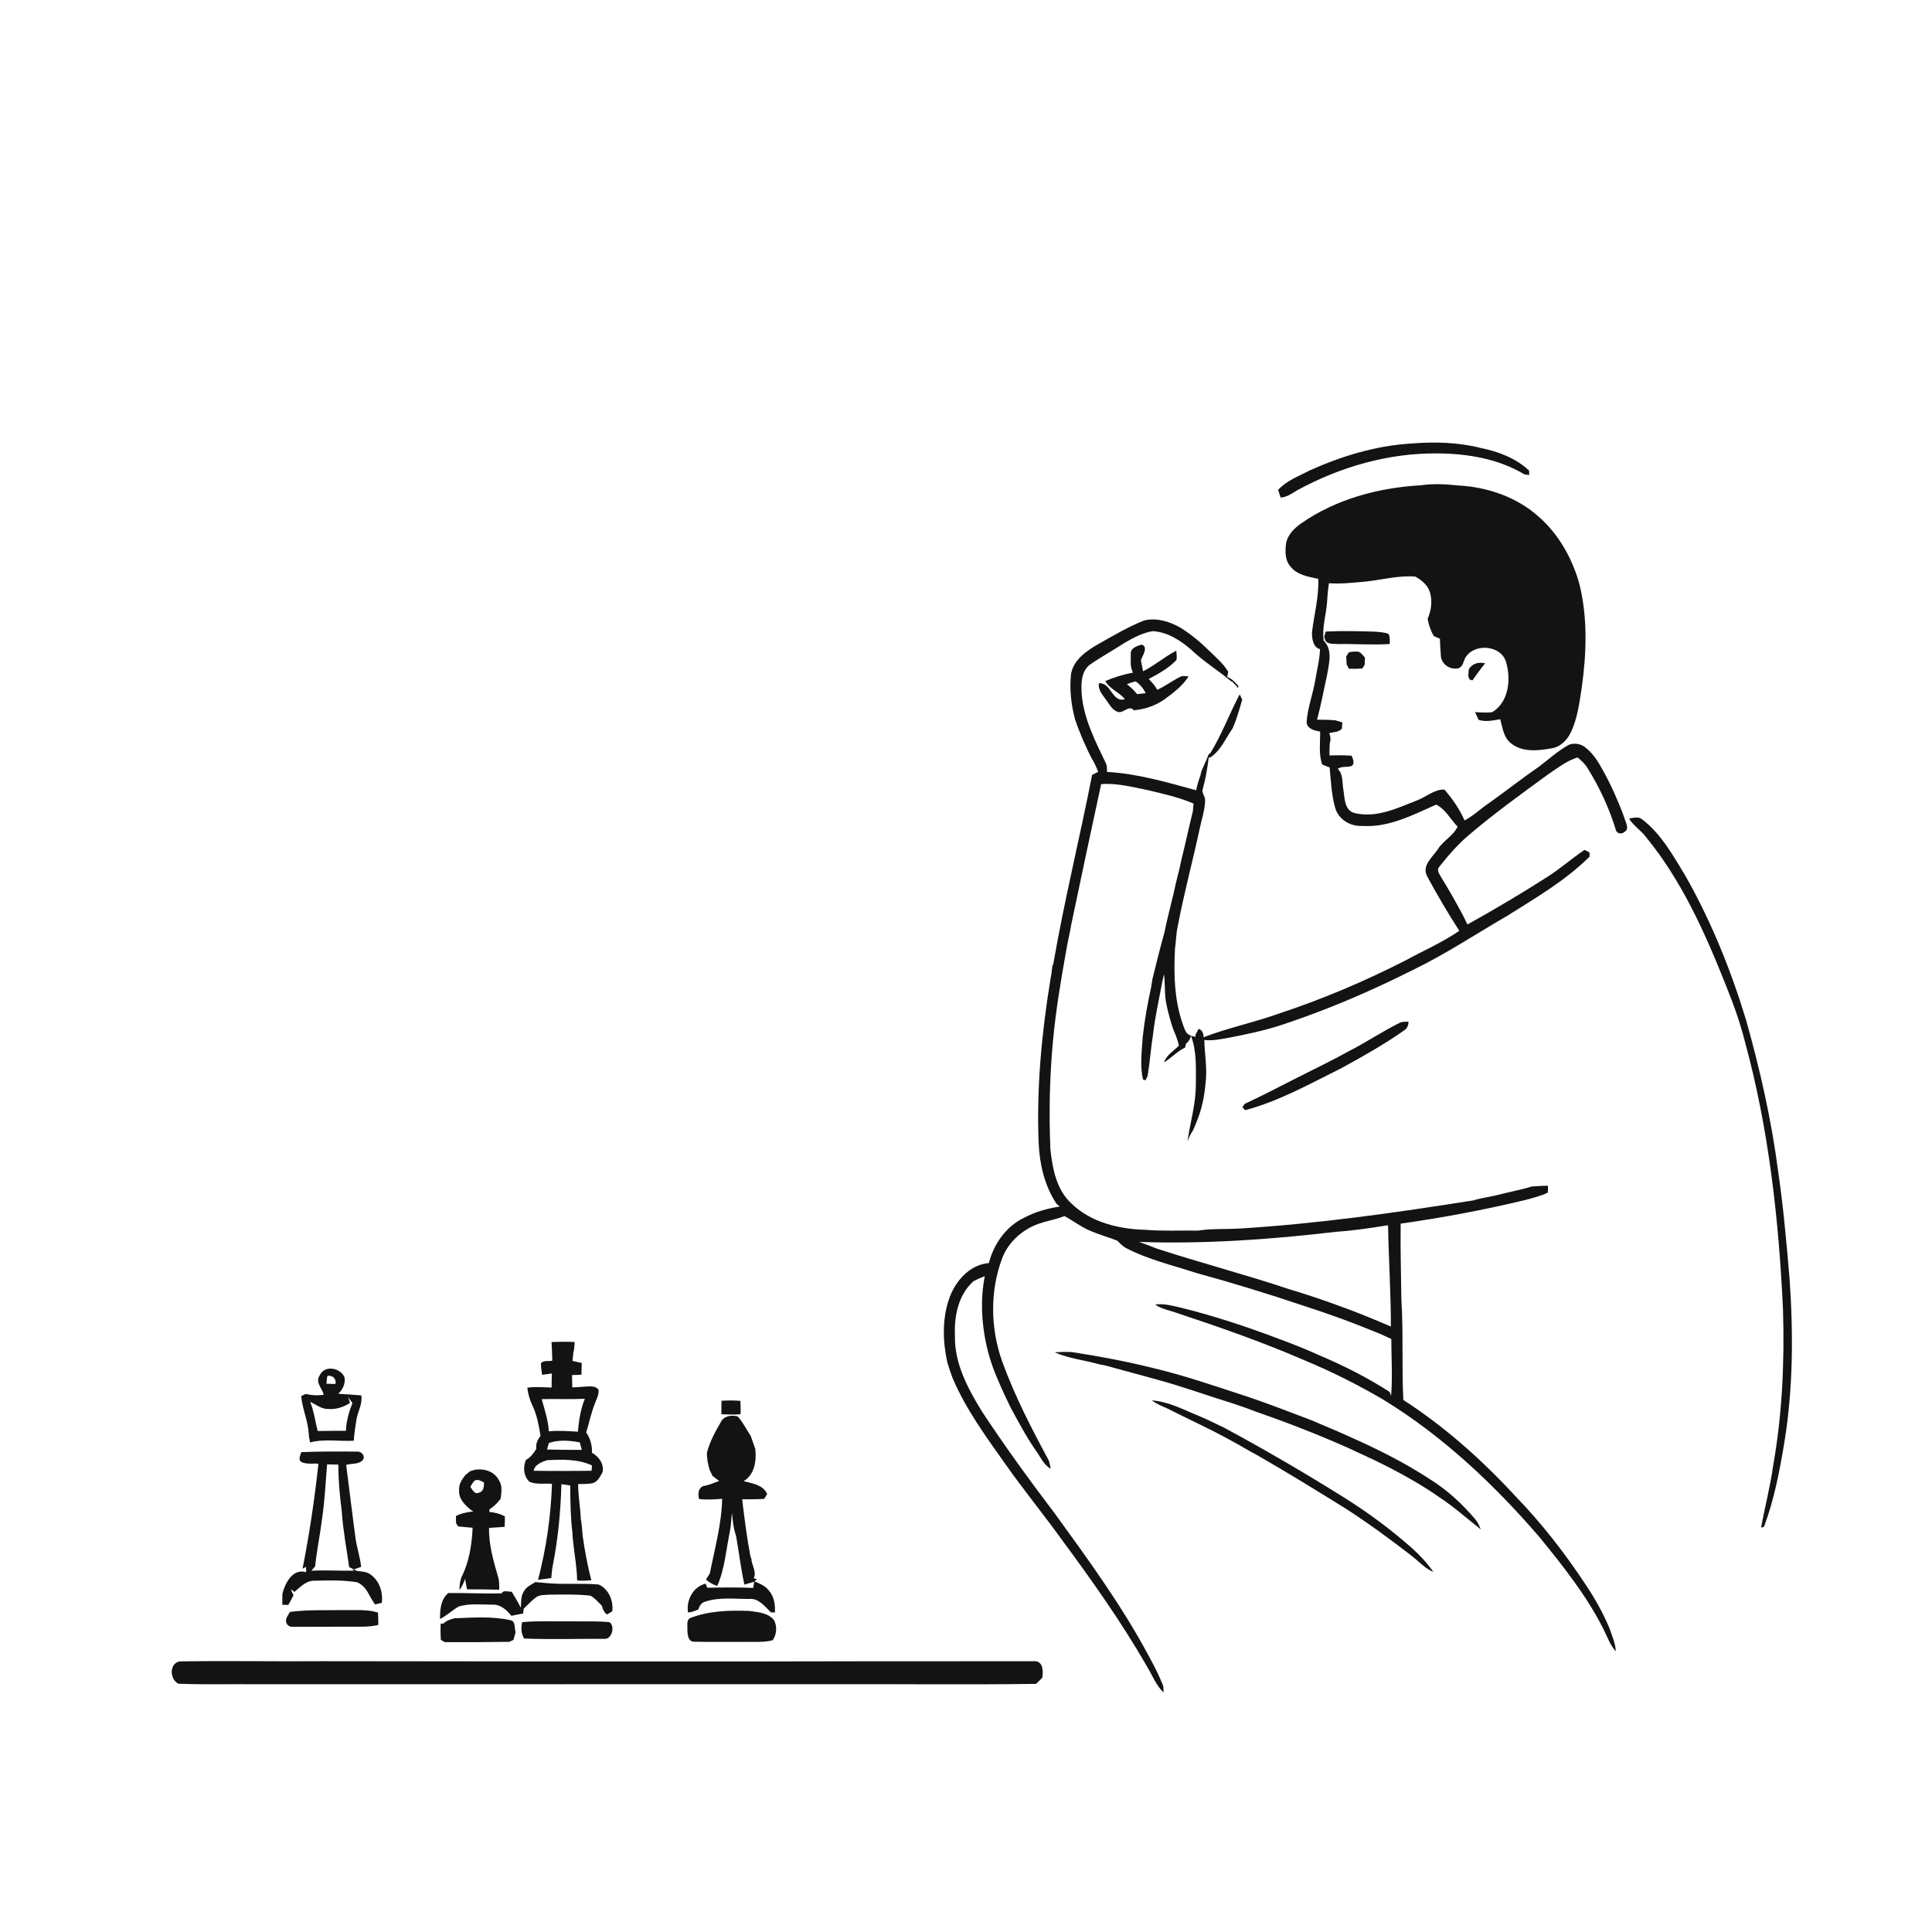 <svg xmlns="http://www.w3.org/2000/svg" width="1024pt" height="1024pt" viewBox="0 0 1024 1024" version="1.1">
<g id="#ffffffff">
<path fill="#ffffff" opacity="0" d=" M 0.00 0.00 L 1024.00 0.00 L 1024.00 1024.00 L 0.00 1024.00 L 0.00 0.00 M 747.99 235.08 C 729.37 236.18 711.25 241.68 694.30 249.28 C 688.48 252.37 681.96 254.64 677.44 259.65 C 677.87 261.02 678.32 262.37 678.77 263.74 C 682.14 263.49 684.88 261.45 687.68 259.78 C 710.37 247.44 736.00 240.05 761.95 240.32 C 777.78 240.41 794.17 243.15 807.92 251.40 C 808.77 251.52 809.63 251.65 810.51 251.78 C 810.50 251.18 810.48 250.00 810.46 249.41 C 803.47 242.90 794.28 239.35 785.04 237.49 C 772.96 234.38 760.36 234.09 747.99 235.08 M 689.50 277.51 C 685.91 280.09 682.47 283.47 681.64 288.00 C 681.14 292.11 681.00 296.82 683.88 300.15 C 687.33 304.76 693.47 305.66 698.72 306.81 C 699.10 316.34 696.52 325.60 695.40 334.98 C 695.24 338.22 695.93 343.17 699.63 344.06 C 699.45 349.78 697.95 355.33 697.03 360.96 C 695.77 368.36 692.93 375.49 692.52 383.02 C 693.08 386.50 696.84 387.20 699.71 387.75 C 699.78 393.56 698.85 399.58 700.77 405.21 C 702.09 405.72 703.40 406.25 704.74 406.76 C 705.40 413.98 705.72 421.25 707.70 428.27 C 709.51 434.40 715.73 438.08 721.97 437.76 C 736.03 438.71 748.75 431.97 761.20 426.47 C 766.22 428.94 768.76 434.24 772.54 438.12 C 770.39 442.96 764.88 445.54 762.08 450.11 C 759.25 454.31 753.42 458.85 756.41 464.45 C 761.71 474.29 767.40 483.96 773.47 493.35 C 764.48 499.51 754.42 503.88 744.87 509.09 C 723.30 520.10 700.94 529.59 677.94 537.19 C 664.76 541.90 650.99 544.75 637.91 549.76 C 637.84 547.68 637.36 546.02 635.31 545.29 C 634.89 546.08 634.05 547.67 633.63 548.46 L 633.67 549.50 C 631.22 549.24 629.05 548.37 628.10 545.96 C 622.48 532.34 622.00 517.40 622.76 502.88 C 623.36 498.95 623.32 494.94 624.20 491.06 C 627.50 473.55 632.20 456.36 635.92 438.94 C 636.95 433.98 638.69 429.10 638.74 423.99 C 638.71 421.86 636.63 420.08 637.56 417.90 C 639.08 412.51 639.95 406.98 640.66 401.43 L 641.22 401.60 C 646.98 398.03 649.49 391.47 653.25 386.16 C 655.48 381.24 656.88 376.00 658.40 370.83 C 658.06 370.13 657.38 368.72 657.05 368.02 C 651.56 378.40 647.50 389.52 641.30 399.53 L 640.77 399.50 C 640.28 400.69 639.77 401.88 639.28 403.07 C 638.40 404.97 637.60 406.91 636.75 408.83 C 636.62 409.39 636.36 410.50 636.23 411.06 C 635.30 413.60 634.48 416.18 634.03 418.86 C 618.51 414.63 602.91 410.03 586.74 409.14 C 586.68 407.39 586.81 405.55 585.88 404.00 C 580.37 392.55 574.42 380.84 573.32 367.98 C 572.98 362.64 572.93 356.14 577.46 352.43 C 583.61 348.16 590.19 344.54 596.48 340.47 C 600.99 337.87 605.78 335.34 610.97 334.53 C 618.78 334.95 625.74 339.43 631.47 344.47 C 637.84 350.54 645.39 355.15 652.12 360.77 C 652.51 361.01 653.28 361.49 653.66 361.73 L 653.71 362.00 C 654.65 362.76 655.46 363.66 656.13 364.69 C 656.21 364.35 656.31 364.01 656.43 363.68 C 654.73 361.72 652.97 359.71 650.45 358.82 C 650.58 358.12 650.85 356.72 650.98 356.01 C 648.39 351.73 644.54 348.49 641.01 345.03 C 636.29 340.38 631.19 336.08 625.53 332.62 C 619.89 329.41 613.12 327.34 606.64 328.79 C 598.08 332.09 590.19 336.88 582.20 341.33 C 576.04 344.86 569.27 349.46 567.72 356.88 C 566.76 365.06 567.67 373.32 569.80 381.25 C 571.00 384.90 572.43 388.48 573.92 392.02 C 575.83 396.08 577.48 400.29 579.88 404.10 C 580.71 405.72 581.43 407.40 582.08 409.11 C 580.99 409.63 579.92 410.15 578.85 410.68 C 572.27 444.24 564.06 477.48 558.22 511.17 L 557.79 511.87 C 557.56 514.21 557.27 516.57 556.79 518.88 C 552.07 547.65 549.33 576.84 550.51 606.03 C 551.05 617.23 553.68 628.54 559.94 637.99 C 560.37 638.36 561.25 639.11 561.69 639.49 C 555.07 640.53 548.54 642.30 542.63 645.52 C 533.15 650.08 526.70 659.41 524.13 669.44 C 514.12 670.29 506.65 678.63 503.33 687.58 C 499.31 698.52 499.62 710.67 502.06 721.95 C 502.88 724.74 503.81 727.49 504.83 730.23 C 511.92 747.05 522.83 761.78 533.30 776.59 C 542.64 789.84 552.91 802.39 562.40 815.54 C 578.54 837.39 594.31 859.58 607.87 883.15 C 610.70 887.85 612.73 893.17 616.70 897.09 C 616.65 895.59 616.83 894.04 616.17 892.67 C 614.02 887.38 611.40 882.31 608.66 877.31 C 594.49 850.90 576.80 826.62 559.23 802.41 C 545.71 784.60 532.55 766.49 520.26 747.81 C 512.92 735.76 505.81 722.56 506.14 708.04 C 505.66 697.66 507.90 686.16 516.05 679.01 C 517.95 678.02 519.91 677.14 521.95 676.45 C 519.59 688.56 520.19 701.06 522.86 713.07 C 523.21 714.39 523.52 715.72 523.84 717.08 C 525.03 721.39 526.46 725.64 528.23 729.76 C 529.64 733.24 531.22 736.66 532.80 740.08 C 533.77 742.12 534.75 744.17 535.75 746.22 C 539.95 753.93 544.05 761.72 549.10 768.93 C 551.49 772.24 553.17 776.44 556.93 778.48 C 556.62 776.97 556.34 775.50 555.87 774.06 C 546.71 757.11 537.84 739.91 531.24 721.77 C 524.97 704.27 524.60 684.57 531.10 667.09 C 533.82 659.76 539.61 653.85 546.51 650.33 C 552.05 647.42 558.41 646.86 564.18 644.54 C 568.60 646.90 572.58 650.04 577.19 652.06 C 582.05 654.23 587.21 655.64 592.17 657.57 C 593.50 658.94 594.85 660.33 596.50 661.33 C 608.32 667.55 621.40 670.58 634.03 674.69 C 653.17 679.93 672.16 685.75 690.97 692.09 C 699.65 694.91 708.29 697.89 716.83 701.14 C 718.51 701.77 720.19 702.44 721.88 703.12 C 724.96 704.31 728.03 705.56 731.11 706.80 C 733.22 707.74 735.32 708.70 737.42 709.68 C 737.45 719.73 738.13 729.81 737.31 739.84 C 737.03 739.12 736.77 738.42 736.51 737.73 C 724.62 730.05 711.92 723.70 698.91 718.18 C 692.12 715.09 685.19 712.34 678.20 709.77 C 661.11 703.28 643.73 697.49 625.98 693.12 C 621.49 692.07 616.93 690.81 612.29 691.39 C 614.82 693.35 617.99 694.09 621.00 695.00 C 621.96 695.31 622.92 695.62 623.90 695.94 C 646.85 703.55 669.72 711.55 691.91 721.20 C 706.10 727.12 719.86 734.05 733.12 741.81 C 764.58 761.03 791.66 786.57 815.67 814.36 C 828.23 829.75 840.74 845.43 849.75 863.23 C 851.83 867.29 853.28 871.79 856.42 875.24 C 856.21 870.88 854.34 866.87 852.98 862.80 C 849.61 854.94 845.47 847.40 840.70 840.30 C 829.62 823.45 817.21 807.45 803.16 792.96 C 785.45 773.75 765.77 756.21 743.80 742.00 C 742.88 724.36 743.89 706.67 742.76 689.05 C 742.58 675.55 742.20 662.05 742.38 648.55 C 764.51 645.42 786.50 641.30 808.23 636.08 C 812.33 634.93 816.56 634.00 820.40 632.10 C 820.52 630.88 820.43 629.66 820.42 628.46 C 817.58 628.46 814.76 628.72 811.93 628.86 C 809.28 629.65 806.62 630.39 803.91 630.92 C 800.94 631.77 797.89 632.25 794.93 633.09 C 790.31 634.32 785.53 634.79 780.97 636.22 C 739.53 642.79 697.90 648.71 655.99 651.21 C 649.00 651.55 641.97 651.15 635.03 652.24 C 625.70 652.11 616.35 652.59 607.04 651.82 C 593.11 651.45 578.31 647.95 568.00 638.00 C 559.92 630.72 557.83 619.35 556.73 609.04 C 555.92 590.02 556.32 570.95 558.07 551.99 C 559.56 535.94 562.20 520.01 565.06 504.15 C 565.82 499.33 567.05 494.60 567.84 489.78 C 573.02 465.04 578.28 440.31 583.63 415.61 C 591.89 414.94 599.97 417.10 608.01 418.71 C 616.31 420.70 624.75 422.50 632.62 425.91 C 632.49 427.30 632.35 428.70 632.22 430.10 C 630.07 438.71 628.25 447.41 626.09 456.02 C 625.02 461.76 623.23 467.33 622.15 473.06 C 620.48 480.12 618.60 487.13 617.17 494.25 C 614.89 502.39 612.86 510.59 610.84 518.80 C 610.61 520.20 610.39 521.60 610.17 523.02 C 608.23 531.89 606.61 540.85 605.64 549.89 C 605.20 557.31 604.12 564.81 605.81 572.17 C 606.15 572.27 606.85 572.47 607.19 572.57 C 607.46 571.99 607.99 570.84 608.25 570.26 C 609.50 562.89 609.97 555.43 611.16 548.06 C 612.26 538.63 614.38 529.37 616.09 520.05 C 616.30 519.12 616.72 517.26 616.93 516.33 C 617.54 520.80 617.23 525.34 617.79 529.82 C 618.44 534.04 619.60 538.16 620.76 542.26 C 621.09 543.25 621.42 544.26 621.75 545.27 C 622.24 546.47 622.73 547.70 623.25 548.92 C 623.83 550.66 624.50 552.39 624.87 554.21 C 622.07 557.00 618.29 559.16 616.94 563.09 C 620.87 560.73 623.96 557.20 628.14 555.21 C 628.24 554.71 628.45 553.71 628.56 553.21 C 629.96 552.16 630.86 550.74 631.24 548.97 C 634.35 557.24 633.86 566.30 633.82 575.00 C 633.81 585.18 630.82 594.99 629.38 604.99 C 630.15 602.93 631.03 600.91 632.32 599.13 C 633.26 597.09 634.09 595.01 634.87 592.91 C 637.60 585.95 638.73 578.46 639.23 571.03 C 639.64 564.40 638.38 557.85 638.33 551.24 C 642.60 551.70 646.82 550.83 651.01 550.08 C 660.51 548.26 670.00 546.29 679.20 543.25 C 696.55 537.53 713.56 530.74 730.15 523.10 C 736.74 520.09 743.26 516.91 749.74 513.67 C 766.85 505.31 782.72 494.74 799.18 485.22 C 814.20 475.72 829.84 466.68 842.50 454.02 C 842.50 453.48 842.50 452.40 842.50 451.86 C 841.62 451.39 840.75 450.92 839.90 450.45 C 832.99 454.96 826.86 460.59 819.83 464.95 C 806.09 473.76 792.02 482.07 777.77 490.00 C 776.92 488.29 776.08 486.59 775.27 484.89 C 771.65 478.17 767.92 471.51 763.89 465.02 C 763.01 463.42 761.36 461.43 762.69 459.62 C 767.49 453.52 772.60 447.61 778.53 442.58 C 791.96 431.18 806.24 420.83 820.48 410.47 C 825.48 407.13 830.30 403.27 836.13 401.46 C 838.19 403.09 840.14 404.92 841.49 407.21 C 847.74 417.29 852.82 428.13 856.31 439.47 C 856.60 441.71 859.30 442.44 860.91 441.01 C 864.03 439.22 861.40 435.64 860.82 433.06 C 860.27 431.66 859.73 430.28 859.23 428.88 C 856.72 422.76 854.13 416.66 850.97 410.84 C 848.08 405.63 845.32 400.08 840.50 396.34 C 838.12 394.23 834.57 393.62 831.61 394.71 C 825.93 397.86 821.07 402.22 815.95 406.16 C 806.75 412.49 798.00 419.43 788.88 425.87 C 784.60 428.78 780.86 432.47 776.23 434.85 C 773.63 428.82 769.83 423.44 765.58 418.49 C 760.34 418.24 755.90 422.41 751.10 424.21 C 740.70 428.29 729.52 433.70 718.11 430.97 C 712.64 429.68 712.75 423.33 712.06 418.90 C 711.29 415.04 712.11 410.49 709.02 407.48 C 711.06 406.07 713.67 406.70 715.97 406.13 C 718.44 405.15 717.10 402.28 716.39 400.53 C 712.47 400.25 708.54 400.30 704.63 400.37 C 704.65 398.21 704.67 396.06 704.81 393.91 C 705.41 392.12 705.26 390.29 704.47 388.60 C 706.70 387.90 709.84 388.22 711.27 386.03 C 711.31 385.24 711.39 383.67 711.44 382.88 C 710.22 382.53 709.02 382.16 707.83 381.78 C 704.58 381.49 701.31 381.44 698.06 381.46 C 700.17 373.75 701.57 365.87 703.32 358.08 C 704.31 352.03 706.60 344.48 701.58 339.58 C 700.58 332.67 702.92 325.84 703.39 318.96 C 703.56 315.67 703.86 312.39 704.36 309.13 C 710.86 309.57 717.34 308.81 723.81 308.25 C 732.56 307.30 741.23 304.91 750.10 305.59 C 753.49 307.42 756.74 310.16 757.92 313.96 C 759.23 318.62 758.63 323.58 756.67 327.97 C 757.26 331.17 758.27 334.28 759.93 337.10 C 761.01 337.58 762.10 338.06 763.20 338.55 C 763.25 341.82 763.53 345.08 763.75 348.35 C 764.63 352.61 769.05 355.21 773.22 354.14 C 775.53 353.12 775.66 350.16 776.90 348.23 C 781.80 340.74 795.78 341.99 798.26 350.99 C 800.95 360.03 799.72 371.99 791.06 377.39 C 788.00 377.98 784.87 377.51 781.80 377.46 C 782.41 378.82 783.04 380.17 783.71 381.52 C 787.48 382.77 791.36 381.84 795.16 381.21 C 796.42 385.70 796.92 390.99 800.94 394.03 C 806.80 398.76 815.17 397.95 822.10 396.66 C 827.01 396.03 830.78 392.17 832.74 387.83 C 836.11 380.64 837.06 372.67 838.29 364.92 C 840.90 346.42 841.63 327.27 836.98 309.03 C 833.12 295.58 825.94 282.88 815.31 273.65 C 803.71 263.36 788.32 258.14 772.99 257.32 C 766.40 256.61 759.71 256.25 753.12 257.20 C 730.69 258.48 708.06 264.49 689.50 277.51 M 702.71 334.74 C 702.35 336.04 701.45 337.40 702.25 338.74 C 702.82 341.74 706.79 341.07 709.07 341.37 C 718.24 341.20 727.43 341.93 736.60 341.34 C 736.56 339.56 736.89 337.64 735.95 336.02 C 733.81 335.06 731.38 335.07 729.10 334.81 C 720.30 334.52 711.50 334.28 702.71 334.74 M 599.33 346.17 C 599.48 349.64 598.72 353.31 600.52 356.48 C 595.48 357.46 590.56 358.95 585.84 360.97 C 588.13 365.23 593.25 366.83 596.22 370.60 C 589.34 372.60 589.00 361.55 582.45 362.15 C 581.83 365.84 584.67 368.53 586.53 371.33 C 588.11 373.46 589.42 376.11 592.04 377.15 C 595.25 378.76 598.15 373.22 600.98 376.45 C 606.89 375.95 612.66 373.95 617.48 370.46 C 622.14 367.05 626.85 363.43 630.01 358.51 C 628.55 358.47 626.98 357.98 625.62 358.69 C 621.39 360.75 617.66 363.70 613.35 365.61 C 612.23 363.42 610.54 361.64 608.85 359.88 C 614.06 357.09 619.41 354.18 623.50 349.85 C 623.94 348.22 623.52 346.53 623.48 344.88 C 617.31 348.00 612.06 352.73 605.83 355.80 C 605.45 353.84 605.09 351.89 604.69 349.95 C 605.53 347.54 608.84 342.80 605.08 341.64 C 602.78 342.38 599.51 343.24 599.33 346.17 M 714.97 345.68 C 714.61 346.24 713.89 347.37 713.52 347.94 C 713.60 349.32 713.67 350.71 713.75 352.10 C 714.05 352.68 714.65 353.86 714.95 354.44 C 717.33 354.54 719.71 354.46 722.09 354.30 C 722.40 353.79 723.02 352.77 723.32 352.26 C 723.36 351.34 723.42 349.49 723.46 348.56 C 722.52 347.53 721.69 346.36 720.51 345.60 C 718.71 345.01 716.79 345.49 714.97 345.68 M 778.50 354.70 C 778.40 356.71 777.40 360.50 780.45 360.57 C 782.65 357.55 784.74 354.45 787.15 351.59 C 783.80 350.74 780.32 351.61 778.50 354.70 M 863.43 433.83 C 865.72 437.72 869.81 440.10 872.46 443.73 C 891.47 466.91 903.79 494.63 914.78 522.28 C 918.72 532.05 922.32 541.98 924.87 552.22 C 937.51 598.40 942.78 646.26 945.02 693.98 C 945.89 721.75 944.63 749.66 939.77 777.06 C 938.25 788.06 935.37 798.80 933.42 809.72 C 933.81 809.59 934.58 809.33 934.97 809.20 C 940.42 794.62 943.33 779.24 945.84 763.92 C 950.42 735.52 950.51 706.59 948.52 677.95 C 946.93 658.88 945.21 639.81 942.46 620.86 C 938.90 593.66 932.86 566.81 925.39 540.42 C 917.31 513.91 906.86 488.03 893.14 463.92 C 886.66 453.33 880.48 442.00 870.45 434.33 C 868.49 432.60 865.71 433.53 863.43 433.83 M 741.60 542.25 C 732.51 546.76 724.10 552.48 715.06 557.08 C 706.00 562.13 696.62 566.56 687.39 571.28 C 678.19 575.93 669.07 580.73 659.72 585.07 C 659.41 585.52 658.80 586.40 658.50 586.85 C 658.85 587.24 659.56 588.04 659.91 588.43 C 677.89 583.67 694.24 574.44 710.80 566.23 C 722.18 560.02 733.52 553.64 744.15 546.18 C 745.85 545.19 746.53 543.39 746.54 541.51 C 744.87 541.56 743.10 541.40 741.60 542.25 M 292.33 711.30 C 292.54 714.57 292.64 717.85 292.73 721.14 C 290.83 721.73 288.04 720.78 286.70 722.58 C 286.70 724.61 287.03 726.64 287.32 728.67 C 289.04 728.42 290.77 728.18 292.50 727.96 C 292.40 730.44 292.37 732.93 292.38 735.43 C 288.07 735.29 283.75 734.90 279.47 735.52 C 279.90 738.95 280.88 742.29 282.39 745.39 C 284.70 750.34 285.60 755.74 286.50 761.09 C 284.93 763.00 283.85 765.29 284.29 767.83 C 282.87 770.22 281.19 772.48 278.70 773.85 C 277.16 777.68 277.48 782.44 280.65 785.37 C 284.37 787.02 288.62 786.06 292.56 786.48 C 291.98 803.64 289.53 820.74 285.17 837.35 C 287.50 837.00 289.85 836.67 292.19 836.38 C 292.38 834.18 292.56 831.98 292.97 829.82 C 295.79 815.60 297.16 801.12 297.56 786.64 C 299.10 786.85 300.66 787.09 302.22 787.32 C 302.33 795.54 302.36 803.78 303.35 811.95 C 303.76 820.56 305.75 829.03 305.89 837.66 C 308.40 837.90 310.93 837.84 313.44 837.52 C 311.35 829.83 309.97 821.97 308.83 814.09 C 308.54 811.10 308.42 808.10 307.85 805.15 C 307.59 798.94 306.41 792.81 306.44 786.58 C 308.95 786.52 311.50 786.64 313.98 786.15 C 316.86 785.40 318.10 782.52 319.42 780.17 C 320.17 775.78 317.42 772.08 313.78 770.03 C 313.87 766.14 312.96 762.44 310.69 759.24 C 312.29 754.22 313.25 749.01 315.22 744.11 C 316.08 741.74 317.41 739.42 317.30 736.83 C 316.57 735.23 314.69 734.92 313.14 734.79 C 309.86 734.83 306.60 735.32 303.32 735.35 C 303.26 733.16 303.22 730.98 303.18 728.80 C 304.84 728.75 306.51 728.72 308.17 728.61 C 308.22 726.54 308.28 724.48 308.34 722.42 C 306.71 722.02 305.08 721.65 303.45 721.32 C 303.57 719.86 303.71 718.42 303.87 716.98 C 304.42 715.13 304.47 713.19 304.61 711.29 C 300.52 711.08 296.42 711.15 292.33 711.30 M 558.92 716.72 C 566.53 720.11 574.93 720.93 582.90 723.17 C 583.95 723.37 585.01 723.58 586.07 723.80 C 595.09 726.31 604.16 728.66 613.18 731.19 C 626.67 734.85 639.81 739.67 653.17 743.77 C 657.10 745.09 661.04 746.42 664.91 747.94 C 681.47 753.69 697.85 760.03 713.89 767.13 C 718.60 769.35 723.36 771.48 728.08 773.71 C 731.01 775.19 733.98 776.61 736.91 778.10 C 745.81 782.72 754.53 787.73 762.74 793.48 C 770.58 798.60 777.55 804.88 784.90 810.66 C 784.14 808.90 783.39 807.12 782.22 805.61 C 775.10 797.10 766.83 789.51 757.37 783.68 C 744.95 775.59 731.69 768.87 718.19 762.77 C 712.20 760.03 706.16 757.41 700.08 754.88 C 698.43 754.19 696.80 753.51 695.18 752.80 C 683.17 748.24 671.20 743.54 658.99 739.55 C 643.10 734.36 627.26 728.89 610.98 725.05 C 596.82 721.51 582.47 718.84 568.06 716.62 C 565.01 716.47 561.96 716.58 558.92 716.72 M 169.40 729.08 C 166.97 732.74 170.82 735.84 171.57 739.22 C 168.39 739.77 165.14 739.54 162.00 738.85 C 161.41 739.12 160.23 739.66 159.64 739.94 C 160.22 746.75 163.26 753.10 163.66 759.95 C 163.71 761.49 164.00 763.01 164.35 764.52 C 171.91 762.50 179.82 764.04 187.53 763.62 C 187.70 759.91 188.33 756.24 188.90 752.58 C 189.56 748.18 192.26 744.17 191.50 739.59 C 187.43 739.22 183.35 738.99 179.28 738.74 C 181.68 736.53 183.16 733.34 182.60 730.02 C 180.42 724.79 171.86 723.33 169.40 729.08 M 382.41 742.42 C 382.35 744.80 382.31 747.19 382.37 749.58 C 385.75 749.67 389.14 749.95 392.52 749.52 C 392.59 747.17 392.56 744.83 392.41 742.50 C 389.09 742.18 385.74 742.25 382.41 742.42 M 610.44 742.24 C 613.13 744.19 616.25 745.41 619.25 746.79 C 629.86 752.20 640.73 757.06 651.16 762.81 C 651.67 763.09 652.67 763.64 653.18 763.92 C 657.52 766.21 661.67 768.84 666.04 771.11 C 682.07 780.31 697.82 789.99 713.52 799.76 C 725.50 807.51 737.02 815.96 748.30 824.71 C 752.04 827.60 755.26 831.33 759.72 833.18 C 756.54 828.53 752.65 824.42 748.49 820.64 C 737.24 810.68 725.13 801.70 712.40 793.73 C 691.66 780.74 670.51 768.42 648.98 756.79 C 644.70 754.76 640.47 752.60 636.11 750.77 C 627.77 747.42 619.54 742.84 610.44 742.24 M 382.30 753.29 C 379.26 758.59 376.21 763.95 374.70 769.93 C 374.61 772.99 375.22 776.01 376.07 778.95 C 376.58 780.04 377.10 781.14 377.64 782.25 C 378.81 783.15 379.97 784.08 381.20 784.93 C 378.37 786.00 375.56 787.19 372.57 787.71 C 369.90 789.05 369.96 791.96 370.50 794.51 C 374.58 795.00 378.68 794.74 382.76 794.39 C 382.46 807.84 378.82 820.90 376.21 834.00 C 375.53 835.05 374.86 836.12 374.20 837.19 C 375.88 838.79 377.95 839.86 380.15 840.59 C 384.17 831.51 384.79 821.50 386.82 811.90 C 387.51 808.60 387.50 805.21 387.95 801.89 C 388.39 805.97 388.72 810.10 390.12 814.01 C 391.66 822.61 392.67 831.32 394.54 839.87 C 396.28 839.40 397.99 838.87 399.72 838.35 C 399.63 839.46 399.41 840.54 399.21 841.64 C 391.10 841.27 382.98 841.39 374.88 841.52 C 374.65 840.98 374.21 839.90 373.98 839.36 C 367.34 841.01 363.64 848.12 364.65 854.64 C 366.57 854.52 368.35 853.84 370.08 853.07 C 370.76 851.22 371.76 849.36 373.84 848.88 C 381.30 846.44 389.30 847.48 397.01 847.49 C 402.10 846.93 405.36 851.47 408.61 854.59 C 409.14 854.60 410.22 854.61 410.76 854.62 C 410.86 850.68 410.41 846.43 407.75 843.32 C 405.87 840.64 402.81 839.36 399.90 838.17 L 401.17 836.98 L 399.49 836.50 C 401.22 832.98 398.27 829.48 398.19 825.87 L 397.78 825.13 C 395.84 815.03 394.61 804.84 393.35 794.65 C 397.26 794.66 401.18 794.69 405.08 794.41 C 405.47 793.77 406.23 792.50 406.61 791.86 C 404.53 787.00 398.68 786.22 394.16 785.05 C 400.00 781.51 401.01 774.19 400.32 767.95 C 399.48 765.69 398.74 763.41 397.94 761.16 C 395.65 757.69 393.84 753.86 391.02 750.77 C 388.12 749.87 383.92 750.36 382.30 753.29 M 159.69 769.68 C 159.19 771.42 157.70 773.98 160.06 775.03 C 162.75 776.19 165.90 775.54 168.77 775.81 C 166.77 794.48 163.98 813.06 160.36 831.48 L 162.21 830.44 C 162.22 831.38 162.24 832.34 162.26 833.30 C 155.13 831.14 151.07 839.10 149.67 844.80 C 149.62 846.70 149.61 848.62 149.63 850.55 C 150.68 850.62 151.72 850.66 152.77 850.67 C 153.84 849.00 154.66 847.19 155.59 845.47 C 155.09 844.43 154.44 843.46 154.24 842.33 C 154.86 842.78 155.48 843.25 156.08 843.75 C 159.20 841.11 162.32 837.64 166.77 837.81 C 174.24 837.62 181.78 837.44 189.19 838.60 C 192.53 839.90 194.55 843.01 196.09 846.08 C 196.95 847.52 197.77 849.01 198.76 850.38 C 200.00 850.16 201.20 849.80 202.41 849.47 C 203.04 843.95 201.13 837.92 196.49 834.60 C 193.73 832.43 189.81 833.11 186.67 832.15 C 187.85 831.72 190.22 830.88 191.40 830.46 C 190.89 825.20 189.05 820.17 188.40 814.94 C 186.64 802.11 185.16 789.25 183.47 776.42 C 186.44 775.53 190.34 776.34 192.45 773.62 C 193.68 771.35 191.39 769.14 189.12 769.36 C 179.32 769.31 169.49 769.23 159.69 769.68 M 249.06 779.85 C 248.26 780.51 247.45 781.16 246.64 781.82 C 244.79 784.16 242.99 786.87 243.34 790.03 C 243.05 794.50 246.55 797.81 249.72 800.41 C 250.01 800.58 250.60 800.91 250.89 801.08 C 247.72 801.52 244.49 801.97 241.65 803.54 C 241.66 804.49 241.70 806.40 241.71 807.35 C 242.00 807.77 242.58 808.62 242.87 809.05 C 245.42 809.24 247.96 809.51 250.50 809.74 C 250.09 818.65 248.67 827.90 244.60 835.92 C 243.85 838.13 243.42 840.41 243.57 842.78 C 244.91 840.98 245.73 838.93 246.48 836.85 C 246.82 838.69 247.18 840.53 247.52 842.39 C 253.22 842.37 258.92 842.40 264.61 842.59 C 264.57 840.29 264.69 837.95 263.98 835.74 C 261.53 827.29 259.00 818.68 259.22 809.80 C 261.97 809.65 264.72 809.49 267.47 809.24 C 267.58 807.40 267.61 805.58 267.61 803.76 C 265.08 802.30 262.22 801.64 259.34 801.34 C 259.36 801.00 259.41 800.33 259.43 799.99 C 261.77 798.49 263.78 796.54 265.39 794.27 C 265.65 791.10 266.47 787.57 264.52 784.76 C 261.92 779.10 254.45 777.54 249.06 779.85 M 283.76 838.54 C 281.55 839.92 278.91 841.04 277.66 843.50 C 275.93 846.04 276.25 849.20 276.09 852.12 C 274.53 849.25 272.94 846.40 271.22 843.63 C 269.44 843.82 266.96 842.48 265.86 844.54 C 256.43 844.74 247.01 844.25 237.60 844.34 C 233.57 847.68 233.16 853.22 233.24 858.08 C 236.81 856.27 239.72 853.45 243.16 851.47 C 248.93 849.70 255.13 850.55 261.09 850.50 C 265.30 850.29 268.57 853.38 271.05 856.41 C 273.12 855.97 275.18 855.56 277.26 855.20 C 277.36 854.33 277.47 853.48 277.58 852.63 C 279.65 850.63 281.64 848.53 283.91 846.76 C 285.89 845.11 288.65 845.47 291.04 845.21 C 298.33 845.13 305.67 844.92 312.93 845.74 C 315.35 846.99 317.08 849.25 319.03 851.13 C 319.38 852.94 320.21 854.59 321.72 855.72 C 322.42 855.30 323.83 854.45 324.53 854.02 C 325.22 848.47 322.59 842.17 317.31 839.82 C 307.59 838.98 297.76 840.03 288.05 838.92 C 286.62 838.77 285.19 838.65 283.76 838.54 M 153.62 854.35 C 152.85 856.04 151.21 857.62 151.65 859.65 C 151.93 861.16 153.37 862.37 154.96 862.21 C 164.30 862.30 173.64 862.13 182.98 862.18 C 188.82 862.07 194.75 862.63 200.49 861.25 C 200.56 859.05 200.47 856.86 200.33 854.68 C 194.38 852.88 188.10 853.49 181.97 853.38 C 172.52 853.55 163.02 853.11 153.62 854.35 M 365.59 857.69 C 363.64 859.12 364.53 861.92 364.31 864.00 C 364.41 866.35 364.71 870.20 367.93 870.14 C 377.29 870.35 386.66 870.18 396.03 870.22 C 400.53 870.19 405.13 870.52 409.54 869.36 C 411.66 866.40 411.98 861.99 410.28 858.74 C 407.09 854.73 401.75 854.49 397.09 853.83 C 386.51 853.44 375.56 853.73 365.59 857.69 M 240.87 857.72 C 238.72 858.25 236.61 859.02 234.95 860.54 C 234.60 860.55 233.90 860.56 233.55 860.57 C 233.43 863.43 233.46 866.30 233.67 869.16 C 234.18 869.46 235.19 870.06 235.70 870.36 C 247.13 870.42 258.55 870.39 269.97 870.20 C 270.52 869.94 271.61 869.42 272.15 869.15 C 272.52 867.78 272.90 866.40 273.30 865.06 C 272.53 862.96 273.41 859.31 270.55 858.74 C 260.82 856.56 250.75 857.37 240.87 857.72 M 276.79 859.77 C 276.11 862.72 276.12 865.81 277.81 868.46 C 291.82 868.99 305.87 868.57 319.89 868.61 C 324.38 869.33 326.17 861.86 323.02 859.77 C 316.03 859.14 308.97 859.45 301.96 859.33 C 293.57 859.47 285.15 859.00 276.79 859.77 M 94.54 892.41 C 108.01 892.94 121.50 892.56 134.97 892.68 C 234.68 892.67 334.38 892.65 434.08 892.66 C 472.45 892.52 510.83 893.00 549.19 892.49 C 550.30 891.41 551.38 890.32 552.45 889.21 C 552.86 886.04 553.08 881.10 548.95 880.47 C 520.98 880.56 492.98 880.43 465.00 880.50 C 367.35 880.77 269.69 880.57 172.04 880.46 C 146.39 880.68 120.72 880.16 95.07 880.59 C 89.55 881.82 90.00 890.14 94.54 892.41 Z" />
<path fill="#ffffff" opacity="0" d=" M 597.26 362.62 C 598.80 362.08 600.32 361.48 601.93 361.15 C 604.22 362.70 606.04 364.91 607.24 367.40 C 605.71 367.59 604.19 367.77 602.68 367.90 C 601.11 365.91 599.24 364.18 597.26 362.62 Z" />
<path fill="#ffffff" opacity="0" d=" M 708.05 652.89 C 717.32 652.26 726.52 650.87 735.70 649.40 C 736.02 667.30 737.20 685.19 737.21 703.09 C 728.18 699.24 719.12 695.45 709.86 692.17 C 708.60 691.70 707.35 691.27 706.11 690.80 C 698.44 688.05 690.69 685.52 682.89 683.17 C 659.84 675.44 636.28 669.35 613.19 661.79 C 610.07 660.56 606.88 659.34 603.75 658.25 C 638.60 659.42 673.47 656.97 708.05 652.89 Z" />
<path fill="#ffffff" opacity="0" d=" M 173.50 729.29 C 176.08 728.66 178.51 730.82 177.77 733.54 C 176.19 733.53 174.61 733.49 173.03 733.41 C 173.11 732.02 173.26 730.65 173.50 729.29 Z" />
<path fill="#ffffff" opacity="0" d=" M 184.51 740.52 C 185.28 741.54 186.04 742.59 186.81 743.64 C 184.96 748.33 183.52 753.27 183.38 758.34 C 178.39 758.37 173.40 758.36 168.41 758.46 C 167.00 753.32 166.44 747.98 164.40 743.01 C 167.56 744.44 170.43 746.95 174.09 746.79 C 178.16 747.12 182.11 745.77 185.51 743.60 C 185.18 742.56 184.84 741.53 184.51 740.52 Z" />
<path fill="#ffffff" opacity="0" d=" M 287.12 741.57 C 294.73 741.40 302.35 741.70 309.96 741.40 C 307.72 746.93 306.83 752.90 306.29 758.82 C 301.16 758.55 296.01 758.14 290.88 758.63 C 290.59 752.76 288.64 747.18 287.12 741.57 Z" />
<path fill="#ffffff" opacity="0" d=" M 290.91 764.83 C 296.13 763.00 301.94 763.48 307.30 764.49 C 307.64 765.81 308.01 767.14 308.38 768.47 C 302.24 768.50 296.09 768.43 289.95 768.28 C 290.24 767.11 290.54 765.96 290.91 764.83 Z" />
<path fill="#ffffff" opacity="0" d=" M 282.85 779.53 C 283.47 776.25 287.03 774.92 289.82 773.94 C 297.84 773.53 306.29 773.23 313.75 776.71 C 313.68 777.64 313.62 778.59 313.56 779.55 C 303.32 779.66 293.08 779.71 282.85 779.53 Z" />
<path fill="#ffffff" opacity="0" d=" M 173.38 776.14 C 175.37 776.18 177.35 776.23 179.34 776.27 C 179.30 784.49 180.07 792.69 181.12 800.83 C 181.79 810.84 183.67 820.71 185.07 830.62 L 189.01 832.49 C 181.02 832.66 173.02 832.12 165.02 832.52 C 165.69 831.72 166.36 830.94 167.04 830.18 C 167.88 821.73 169.68 813.40 170.70 804.97 C 172.14 795.41 172.54 785.75 173.38 776.14 Z" />
<path fill="#ffffff" opacity="0" d=" M 249.30 788.05 C 250.05 786.83 250.65 785.46 251.83 784.59 C 253.58 784.02 255.11 784.99 256.58 785.80 C 256.47 787.76 256.41 790.50 254.02 791.05 C 251.65 792.41 250.38 789.58 249.30 788.05 Z" />
</g>
<g id="#131313ff">
<path fill="#131313" opacity="1.00" d=" M 747.99 235.08 C 760.36 234.09 772.96 234.38 785.04 237.49 C 794.28 239.35 803.47 242.90 810.46 249.41 C 810.48 250.00 810.50 251.18 810.51 251.78 C 809.63 251.65 808.77 251.52 807.92 251.40 C 794.17 243.15 777.78 240.41 761.95 240.32 C 736.00 240.05 710.37 247.44 687.68 259.78 C 684.88 261.45 682.14 263.49 678.77 263.74 C 678.32 262.37 677.87 261.02 677.44 259.65 C 681.96 254.64 688.48 252.37 694.30 249.28 C 711.25 241.68 729.37 236.18 747.99 235.08 Z" />
<path fill="#131313" opacity="1.00" d=" M 689.50 277.51 C 708.06 264.49 730.69 258.48 753.12 257.20 C 759.71 256.25 766.40 256.61 772.99 257.32 C 788.32 258.14 803.71 263.36 815.31 273.65 C 825.94 282.88 833.12 295.58 836.98 309.03 C 841.63 327.27 840.90 346.42 838.29 364.92 C 837.06 372.67 836.11 380.64 832.74 387.83 C 830.78 392.17 827.01 396.03 822.10 396.66 C 815.17 397.95 806.80 398.76 800.94 394.03 C 796.92 390.99 796.42 385.70 795.16 381.21 C 791.36 381.84 787.48 382.77 783.71 381.52 C 783.04 380.17 782.41 378.82 781.80 377.46 C 784.87 377.51 788.00 377.98 791.06 377.39 C 799.72 371.99 800.95 360.03 798.26 350.99 C 795.78 341.99 781.80 340.74 776.90 348.23 C 775.66 350.16 775.53 353.12 773.22 354.14 C 769.05 355.21 764.63 352.61 763.75 348.35 C 763.53 345.08 763.25 341.82 763.20 338.55 C 762.10 338.06 761.01 337.58 759.93 337.10 C 758.27 334.28 757.26 331.17 756.67 327.97 C 758.63 323.58 759.23 318.62 757.92 313.96 C 756.74 310.16 753.49 307.42 750.10 305.59 C 741.23 304.91 732.56 307.30 723.81 308.25 C 717.34 308.81 710.86 309.57 704.36 309.13 C 703.86 312.39 703.56 315.67 703.39 318.96 C 702.92 325.84 700.58 332.67 701.58 339.58 C 706.60 344.48 704.31 352.03 703.32 358.08 C 701.57 365.87 700.17 373.75 698.06 381.46 C 701.31 381.44 704.58 381.49 707.83 381.78 C 709.02 382.16 710.22 382.53 711.44 382.88 C 711.39 383.67 711.31 385.24 711.27 386.03 C 709.84 388.22 706.70 387.90 704.47 388.60 C 705.26 390.29 705.41 392.12 704.81 393.91 C 704.67 396.06 704.65 398.21 704.63 400.37 C 708.54 400.30 712.47 400.25 716.39 400.53 C 717.10 402.28 718.44 405.15 715.97 406.13 C 713.67 406.70 711.06 406.07 709.02 407.48 C 712.11 410.49 711.29 415.04 712.06 418.90 C 712.75 423.33 712.64 429.68 718.11 430.97 C 729.52 433.70 740.70 428.29 751.10 424.21 C 755.90 422.41 760.34 418.24 765.58 418.49 C 769.83 423.44 773.63 428.82 776.23 434.85 C 780.86 432.47 784.60 428.78 788.88 425.87 C 798.00 419.43 806.75 412.49 815.95 406.16 C 821.07 402.22 825.93 397.86 831.61 394.71 C 834.57 393.62 838.12 394.23 840.50 396.34 C 845.32 400.08 848.08 405.63 850.97 410.84 C 854.13 416.66 856.72 422.76 859.23 428.88 C 859.73 430.28 860.27 431.66 860.82 433.06 C 861.40 435.64 864.03 439.22 860.91 441.01 C 859.30 442.44 856.60 441.71 856.31 439.47 C 852.82 428.13 847.74 417.29 841.49 407.21 C 840.14 404.92 838.19 403.09 836.13 401.46 C 830.30 403.27 825.48 407.13 820.48 410.47 C 806.24 420.83 791.96 431.18 778.53 442.58 C 772.60 447.61 767.49 453.52 762.69 459.62 C 761.36 461.43 763.01 463.42 763.89 465.02 C 767.92 471.51 771.65 478.17 775.27 484.89 C 776.08 486.59 776.92 488.29 777.77 490.00 C 792.02 482.07 806.09 473.76 819.83 464.95 C 826.86 460.59 832.99 454.96 839.90 450.45 C 840.75 450.92 841.62 451.39 842.50 451.86 C 842.50 452.40 842.50 453.48 842.50 454.02 C 829.84 466.68 814.20 475.72 799.18 485.22 C 782.72 494.74 766.85 505.31 749.74 513.67 C 743.26 516.91 736.74 520.09 730.15 523.10 C 713.56 530.74 696.55 537.53 679.20 543.25 C 670.00 546.29 660.51 548.26 651.01 550.08 C 646.82 550.83 642.60 551.70 638.33 551.24 C 638.38 557.85 639.64 564.40 639.23 571.03 C 638.73 578.46 637.60 585.95 634.87 592.91 C 634.09 595.01 633.26 597.09 632.32 599.13 C 631.03 600.91 630.15 602.93 629.38 604.99 C 630.82 594.99 633.81 585.18 633.82 575.00 C 633.86 566.30 634.35 557.24 631.24 548.97 C 630.86 550.74 629.96 552.16 628.56 553.21 C 628.45 553.71 628.24 554.71 628.14 555.21 C 623.96 557.20 620.87 560.73 616.94 563.09 C 618.29 559.16 622.07 557.00 624.87 554.21 C 624.50 552.39 623.83 550.66 623.25 548.92 C 622.73 547.70 622.24 546.47 621.75 545.27 C 621.42 544.26 621.09 543.25 620.76 542.26 C 619.60 538.16 618.44 534.04 617.79 529.82 C 617.23 525.34 617.54 520.80 616.93 516.33 C 616.72 517.26 616.30 519.12 616.09 520.05 C 614.38 529.37 612.26 538.63 611.16 548.06 C 609.97 555.43 609.50 562.89 608.25 570.26 C 607.99 570.84 607.46 571.99 607.19 572.57 C 606.85 572.47 606.15 572.27 605.81 572.17 C 604.12 564.81 605.20 557.31 605.64 549.89 C 606.61 540.85 608.23 531.89 610.17 523.02 C 610.39 521.60 610.61 520.20 610.84 518.80 C 612.86 510.59 614.89 502.39 617.17 494.25 C 618.60 487.13 620.48 480.12 622.15 473.06 C 623.23 467.33 625.02 461.76 626.09 456.02 C 628.25 447.41 630.07 438.71 632.22 430.10 C 632.35 428.70 632.49 427.30 632.62 425.91 C 624.75 422.50 616.31 420.70 608.01 418.71 C 599.97 417.10 591.89 414.94 583.63 415.61 C 578.28 440.31 573.02 465.04 567.84 489.78 C 567.05 494.60 565.82 499.33 565.06 504.15 C 562.20 520.01 559.56 535.94 558.07 551.99 C 556.32 570.95 555.92 590.02 556.73 609.04 C 557.83 619.35 559.92 630.72 568.00 638.00 C 578.31 647.95 593.11 651.45 607.04 651.82 C 616.35 652.59 625.70 652.11 635.03 652.24 C 641.97 651.15 649.00 651.55 655.99 651.21 C 697.90 648.71 739.53 642.79 780.97 636.22 C 785.53 634.79 790.31 634.32 794.93 633.09 C 797.89 632.25 800.94 631.77 803.91 630.92 C 806.62 630.39 809.28 629.65 811.93 628.86 C 814.76 628.72 817.58 628.46 820.42 628.46 C 820.43 629.66 820.52 630.88 820.40 632.10 C 816.56 634.00 812.33 634.93 808.23 636.08 C 786.50 641.30 764.51 645.42 742.38 648.55 C 742.20 662.05 742.58 675.55 742.76 689.05 C 743.89 706.67 742.88 724.36 743.80 742.00 C 765.77 756.21 785.45 773.75 803.16 792.96 C 817.21 807.45 829.62 823.45 840.70 840.30 C 845.47 847.40 849.61 854.94 852.98 862.80 C 854.34 866.87 856.21 870.88 856.42 875.24 C 853.28 871.79 851.83 867.29 849.75 863.23 C 840.74 845.43 828.23 829.75 815.67 814.36 C 791.66 786.57 764.58 761.03 733.12 741.81 C 719.86 734.05 706.10 727.12 691.91 721.20 C 669.72 711.55 646.85 703.55 623.90 695.94 C 622.92 695.62 621.96 695.31 621.00 695.00 C 617.99 694.09 614.82 693.35 612.29 691.39 C 616.93 690.81 621.49 692.07 625.98 693.12 C 643.73 697.49 661.11 703.28 678.20 709.77 C 685.19 712.34 692.12 715.09 698.91 718.18 C 711.92 723.70 724.62 730.05 736.51 737.73 C 736.77 738.42 737.03 739.12 737.31 739.84 C 738.13 729.81 737.45 719.73 737.42 709.68 C 735.32 708.70 733.22 707.74 731.11 706.80 C 728.03 705.56 724.96 704.31 721.88 703.12 C 720.19 702.44 718.51 701.77 716.83 701.14 C 708.29 697.89 699.65 694.91 690.97 692.09 C 672.16 685.75 653.17 679.93 634.03 674.69 C 621.40 670.58 608.32 667.55 596.50 661.33 C 594.85 660.33 593.50 658.94 592.17 657.57 C 587.21 655.64 582.05 654.23 577.19 652.06 C 572.58 650.04 568.60 646.90 564.18 644.54 C 558.41 646.86 552.05 647.42 546.51 650.33 C 539.61 653.85 533.82 659.76 531.10 667.09 C 524.60 684.57 524.97 704.27 531.24 721.77 C 537.84 739.91 546.71 757.11 555.87 774.06 C 556.34 775.50 556.62 776.97 556.93 778.48 C 553.17 776.44 551.49 772.24 549.10 768.93 C 544.05 761.72 539.95 753.93 535.75 746.22 C 534.75 744.17 533.77 742.12 532.80 740.08 C 531.22 736.66 529.64 733.24 528.23 729.76 C 526.46 725.64 525.03 721.39 523.84 717.08 C 523.52 715.72 523.21 714.39 522.86 713.07 C 520.19 701.06 519.59 688.56 521.95 676.45 C 519.91 677.14 517.95 678.02 516.05 679.01 C 507.90 686.16 505.66 697.66 506.14 708.04 C 505.81 722.56 512.92 735.76 520.26 747.81 C 532.55 766.49 545.71 784.60 559.23 802.41 C 576.80 826.62 594.49 850.90 608.66 877.31 C 611.40 882.31 614.02 887.38 616.17 892.67 C 616.83 894.04 616.65 895.59 616.70 897.09 C 612.73 893.17 610.70 887.85 607.87 883.15 C 594.31 859.58 578.54 837.39 562.40 815.54 C 552.91 802.39 542.64 789.84 533.30 776.59 C 522.83 761.78 511.92 747.05 504.83 730.23 C 503.81 727.49 502.88 724.74 502.06 721.95 C 499.62 710.67 499.31 698.52 503.33 687.58 C 506.65 678.63 514.12 670.29 524.13 669.44 C 526.70 659.41 533.15 650.08 542.63 645.52 C 548.54 642.30 555.07 640.53 561.69 639.49 C 561.25 639.11 560.37 638.36 559.94 637.99 C 553.68 628.54 551.05 617.23 550.51 606.03 C 549.33 576.84 552.07 547.65 556.79 518.88 C 557.27 516.57 557.56 514.21 557.79 511.87 L 558.22 511.17 C 564.06 477.48 572.27 444.24 578.85 410.68 C 579.92 410.15 580.99 409.63 582.08 409.11 C 581.43 407.40 580.71 405.72 579.88 404.10 C 577.48 400.29 575.83 396.08 573.92 392.02 C 572.43 388.48 571.00 384.90 569.80 381.25 C 567.67 373.32 566.76 365.06 567.72 356.88 C 569.27 349.46 576.04 344.86 582.20 341.33 C 590.19 336.88 598.08 332.09 606.64 328.79 C 613.12 327.34 619.89 329.41 625.53 332.62 C 631.19 336.08 636.29 340.38 641.01 345.03 C 644.54 348.49 648.39 351.73 650.98 356.01 C 650.85 356.72 650.58 358.12 650.45 358.82 C 652.97 359.71 654.73 361.72 656.43 363.68 C 656.31 364.01 656.21 364.35 656.13 364.69 C 655.46 363.66 654.65 362.76 653.71 362.00 L 653.66 361.73 C 653.28 361.49 652.51 361.01 652.12 360.77 C 645.39 355.15 637.84 350.54 631.47 344.47 C 625.74 339.43 618.78 334.95 610.97 334.53 C 605.78 335.34 600.99 337.87 596.48 340.47 C 590.19 344.54 583.61 348.16 577.46 352.43 C 572.93 356.14 572.98 362.64 573.32 367.98 C 574.42 380.84 580.37 392.55 585.88 404.00 C 586.81 405.55 586.68 407.39 586.74 409.14 C 602.91 410.03 618.51 414.63 634.03 418.86 C 634.48 416.18 635.30 413.60 636.23 411.06 C 636.36 410.50 636.62 409.39 636.75 408.83 C 637.60 406.91 638.40 404.97 639.28 403.07 C 639.77 401.88 640.28 400.69 640.77 399.50 L 641.30 399.53 C 647.50 389.52 651.56 378.40 657.05 368.02 C 657.38 368.72 658.06 370.13 658.40 370.83 C 656.88 376.00 655.48 381.24 653.25 386.16 C 649.49 391.47 646.98 398.03 641.22 401.60 L 640.66 401.43 C 639.95 406.98 639.08 412.51 637.56 417.90 C 636.63 420.08 638.71 421.86 638.74 423.99 C 638.69 429.10 636.95 433.98 635.92 438.94 C 632.20 456.36 627.50 473.55 624.20 491.06 C 623.32 494.94 623.36 498.95 622.76 502.88 C 622.00 517.40 622.48 532.34 628.10 545.96 C 629.05 548.37 631.22 549.24 633.67 549.50 L 633.63 548.46 C 634.05 547.67 634.89 546.08 635.31 545.29 C 637.36 546.02 637.84 547.68 637.91 549.76 C 650.99 544.75 664.76 541.90 677.94 537.19 C 700.94 529.59 723.30 520.10 744.87 509.09 C 754.42 503.88 764.48 499.51 773.47 493.35 C 767.40 483.96 761.71 474.29 756.41 464.45 C 753.42 458.85 759.25 454.31 762.08 450.11 C 764.88 445.54 770.39 442.96 772.54 438.12 C 768.76 434.24 766.22 428.94 761.20 426.47 C 748.75 431.97 736.03 438.71 721.97 437.76 C 715.73 438.08 709.51 434.40 707.70 428.27 C 705.72 421.25 705.40 413.98 704.74 406.76 C 703.40 406.25 702.09 405.72 700.77 405.21 C 698.85 399.58 699.78 393.56 699.71 387.75 C 696.84 387.20 693.08 386.50 692.52 383.02 C 692.93 375.49 695.77 368.36 697.03 360.96 C 697.95 355.33 699.45 349.78 699.63 344.06 C 695.93 343.17 695.24 338.22 695.40 334.98 C 696.52 325.60 699.10 316.34 698.72 306.81 C 693.47 305.66 687.33 304.76 683.88 300.15 C 681.00 296.82 681.14 292.11 681.64 288.00 C 682.47 283.47 685.91 280.09 689.50 277.51 M 708.05 652.89 C 673.47 656.97 638.60 659.42 603.75 658.25 C 606.88 659.34 610.07 660.56 613.19 661.79 C 636.28 669.35 659.84 675.44 682.89 683.17 C 690.69 685.52 698.44 688.05 706.11 690.80 C 707.35 691.27 708.60 691.70 709.86 692.17 C 719.12 695.45 728.18 699.24 737.21 703.09 C 737.20 685.19 736.02 667.30 735.70 649.40 C 726.52 650.87 717.32 652.26 708.05 652.89 Z" />
<path fill="#131313" opacity="1.00" d=" M 702.71 334.74 C 711.50 334.28 720.30 334.52 729.10 334.81 C 731.38 335.07 733.81 335.06 735.95 336.02 C 736.89 337.64 736.56 339.56 736.60 341.34 C 727.43 341.93 718.24 341.20 709.07 341.37 C 706.79 341.07 702.82 341.74 702.25 338.74 C 701.45 337.40 702.35 336.04 702.71 334.74 Z" />
<path fill="#131313" opacity="1.00" d=" M 599.33 346.17 C 599.51 343.24 602.78 342.38 605.08 341.64 C 608.84 342.80 605.53 347.54 604.69 349.95 C 605.09 351.89 605.45 353.84 605.83 355.80 C 612.06 352.73 617.31 348.00 623.48 344.88 C 623.52 346.53 623.94 348.22 623.50 349.85 C 619.41 354.18 614.06 357.09 608.85 359.88 C 610.54 361.64 612.23 363.42 613.35 365.61 C 617.66 363.70 621.39 360.75 625.62 358.69 C 626.98 357.98 628.55 358.47 630.01 358.51 C 626.85 363.43 622.14 367.05 617.48 370.46 C 612.66 373.95 606.89 375.95 600.98 376.45 C 598.15 373.22 595.25 378.76 592.04 377.15 C 589.42 376.11 588.11 373.46 586.53 371.33 C 584.67 368.53 581.83 365.84 582.45 362.15 C 589.00 361.55 589.34 372.60 596.22 370.60 C 593.25 366.83 588.13 365.23 585.84 360.97 C 590.56 358.95 595.48 357.46 600.52 356.48 C 598.72 353.31 599.48 349.64 599.33 346.17 M 597.26 362.62 C 599.24 364.18 601.11 365.91 602.68 367.90 C 604.19 367.77 605.71 367.59 607.24 367.40 C 606.04 364.91 604.22 362.70 601.93 361.15 C 600.32 361.48 598.80 362.08 597.26 362.62 Z" />
<path fill="#131313" opacity="1.00" d=" M 714.97 345.68 C 716.79 345.49 718.71 345.01 720.51 345.60 C 721.69 346.36 722.52 347.53 723.46 348.56 C 723.42 349.49 723.36 351.34 723.32 352.26 C 723.02 352.77 722.40 353.79 722.09 354.30 C 719.71 354.46 717.33 354.54 714.95 354.44 C 714.65 353.86 714.05 352.68 713.75 352.10 C 713.67 350.71 713.60 349.32 713.52 347.94 C 713.89 347.37 714.61 346.24 714.97 345.68 Z" />
<path fill="#131313" opacity="1.00" d=" M 778.50 354.70 C 780.32 351.61 783.80 350.74 787.15 351.59 C 784.74 354.45 782.65 357.55 780.45 360.57 C 777.40 360.50 778.40 356.71 778.50 354.70 Z" />
<path fill="#131313" opacity="1.00" d=" M 863.43 433.83 C 865.71 433.53 868.49 432.60 870.45 434.33 C 880.48 442.00 886.66 453.33 893.14 463.92 C 906.86 488.03 917.31 513.91 925.39 540.42 C 932.86 566.81 938.90 593.66 942.46 620.86 C 945.21 639.81 946.93 658.88 948.52 677.95 C 950.51 706.59 950.42 735.52 945.84 763.92 C 943.33 779.24 940.42 794.62 934.97 809.20 C 934.58 809.33 933.81 809.59 933.42 809.72 C 935.37 798.80 938.25 788.06 939.77 777.06 C 944.63 749.66 945.89 721.75 945.02 693.98 C 942.78 646.26 937.51 598.40 924.87 552.22 C 922.32 541.98 918.72 532.05 914.78 522.28 C 903.79 494.63 891.47 466.91 872.46 443.73 C 869.81 440.10 865.72 437.72 863.43 433.83 Z" />
<path fill="#131313" opacity="1.00" d=" M 741.60 542.25 C 743.10 541.40 744.87 541.56 746.54 541.51 C 746.53 543.39 745.85 545.19 744.15 546.18 C 733.52 553.64 722.18 560.02 710.80 566.23 C 694.24 574.44 677.89 583.67 659.91 588.43 C 659.56 588.04 658.85 587.24 658.50 586.85 C 658.80 586.40 659.41 585.52 659.72 585.07 C 669.07 580.73 678.19 575.93 687.39 571.28 C 696.62 566.56 706.00 562.13 715.06 557.08 C 724.10 552.48 732.51 546.76 741.60 542.25 Z" />
<path fill="#131313" opacity="1.00" d=" M 292.33 711.30 C 296.42 711.15 300.52 711.08 304.61 711.29 C 304.47 713.19 304.42 715.13 303.87 716.98 C 303.71 718.42 303.57 719.86 303.45 721.32 C 305.08 721.65 306.71 722.02 308.34 722.42 C 308.28 724.48 308.22 726.54 308.17 728.61 C 306.51 728.72 304.84 728.75 303.18 728.80 C 303.22 730.98 303.26 733.16 303.32 735.35 C 306.60 735.32 309.86 734.83 313.14 734.79 C 314.69 734.92 316.57 735.23 317.30 736.83 C 317.41 739.42 316.08 741.74 315.22 744.11 C 313.25 749.01 312.29 754.22 310.69 759.24 C 312.96 762.44 313.87 766.14 313.78 770.03 C 317.42 772.08 320.17 775.78 319.42 780.17 C 318.10 782.52 316.86 785.40 313.98 786.15 C 311.50 786.64 308.95 786.52 306.44 786.58 C 306.41 792.81 307.59 798.94 307.85 805.15 C 308.42 808.10 308.54 811.10 308.83 814.09 C 309.97 821.97 311.35 829.83 313.44 837.52 C 310.93 837.84 308.40 837.90 305.89 837.66 C 305.75 829.03 303.76 820.56 303.35 811.95 C 302.36 803.78 302.33 795.54 302.22 787.32 C 300.66 787.09 299.10 786.85 297.56 786.64 C 297.16 801.12 295.79 815.60 292.97 829.82 C 292.56 831.98 292.38 834.18 292.19 836.38 C 289.85 836.67 287.50 837.00 285.17 837.35 C 289.53 820.74 291.98 803.64 292.56 786.48 C 288.62 786.06 284.37 787.02 280.65 785.37 C 277.48 782.44 277.16 777.68 278.70 773.85 C 281.19 772.48 282.87 770.22 284.29 767.83 C 283.85 765.29 284.93 763.00 286.50 761.09 C 285.60 755.74 284.70 750.34 282.39 745.39 C 280.88 742.29 279.90 738.95 279.47 735.52 C 283.75 734.90 288.07 735.29 292.38 735.43 C 292.37 732.93 292.40 730.44 292.50 727.96 C 290.77 728.18 289.04 728.42 287.32 728.67 C 287.03 726.64 286.70 724.61 286.70 722.58 C 288.04 720.78 290.83 721.73 292.73 721.14 C 292.64 717.85 292.54 714.57 292.33 711.30 M 287.12 741.57 C 288.64 747.18 290.59 752.76 290.88 758.63 C 296.01 758.14 301.16 758.55 306.29 758.82 C 306.83 752.90 307.72 746.93 309.96 741.40 C 302.35 741.70 294.73 741.40 287.12 741.57 M 290.91 764.83 C 290.54 765.96 290.24 767.11 289.95 768.28 C 296.09 768.43 302.24 768.50 308.38 768.47 C 308.01 767.14 307.64 765.81 307.30 764.49 C 301.94 763.48 296.13 763.00 290.91 764.83 M 282.85 779.53 C 293.08 779.71 303.32 779.66 313.56 779.55 C 313.62 778.59 313.68 777.64 313.75 776.71 C 306.29 773.23 297.84 773.53 289.82 773.94 C 287.03 774.92 283.47 776.25 282.85 779.53 Z" />
<path fill="#131313" opacity="1.00" d=" M 558.92 716.72 C 561.96 716.58 565.01 716.47 568.06 716.62 C 582.47 718.84 596.82 721.51 610.98 725.05 C 627.26 728.89 643.10 734.36 658.99 739.55 C 671.20 743.54 683.17 748.24 695.18 752.80 C 696.80 753.51 698.43 754.19 700.08 754.88 C 706.16 757.41 712.20 760.03 718.19 762.77 C 731.69 768.87 744.95 775.59 757.37 783.68 C 766.83 789.51 775.10 797.10 782.22 805.61 C 783.39 807.12 784.14 808.90 784.90 810.66 C 777.55 804.88 770.58 798.60 762.74 793.48 C 754.53 787.73 745.81 782.72 736.91 778.10 C 733.98 776.61 731.01 775.19 728.08 773.71 C 723.36 771.48 718.60 769.35 713.89 767.13 C 697.85 760.03 681.47 753.69 664.91 747.94 C 661.04 746.42 657.10 745.09 653.17 743.77 C 639.81 739.67 626.67 734.85 613.18 731.19 C 604.16 728.66 595.09 726.31 586.07 723.80 C 585.01 723.58 583.95 723.37 582.90 723.17 C 574.93 720.93 566.53 720.11 558.92 716.72 Z" />
<path fill="#131313" opacity="1.00" d=" M 169.40 729.08 C 171.86 723.33 180.42 724.79 182.60 730.02 C 183.16 733.34 181.68 736.53 179.28 738.74 C 183.35 738.99 187.43 739.22 191.50 739.59 C 192.26 744.17 189.56 748.18 188.90 752.58 C 188.33 756.24 187.70 759.91 187.53 763.62 C 179.82 764.04 171.91 762.50 164.35 764.52 C 164.00 763.01 163.71 761.49 163.66 759.95 C 163.26 753.10 160.22 746.75 159.64 739.94 C 160.23 739.66 161.41 739.12 162.00 738.85 C 165.14 739.54 168.39 739.77 171.57 739.22 C 170.82 735.84 166.97 732.74 169.40 729.08 M 173.50 729.29 C 173.26 730.65 173.11 732.02 173.03 733.41 C 174.61 733.49 176.19 733.53 177.77 733.54 C 178.51 730.82 176.08 728.66 173.50 729.29 M 184.51 740.52 C 184.84 741.53 185.18 742.56 185.51 743.60 C 182.11 745.77 178.16 747.12 174.09 746.79 C 170.43 746.95 167.56 744.44 164.40 743.01 C 166.44 747.98 167.00 753.32 168.41 758.46 C 173.40 758.36 178.39 758.37 183.38 758.34 C 183.52 753.27 184.96 748.33 186.81 743.64 C 186.04 742.59 185.28 741.54 184.51 740.52 Z" />
<path fill="#131313" opacity="1.00" d=" M 382.41 742.42 C 385.74 742.25 389.09 742.18 392.41 742.50 C 392.56 744.83 392.59 747.17 392.52 749.52 C 389.14 749.95 385.75 749.67 382.37 749.58 C 382.31 747.19 382.35 744.80 382.41 742.42 Z" />
<path fill="#131313" opacity="1.00" d=" M 610.44 742.24 C 619.54 742.84 627.77 747.42 636.11 750.77 C 640.47 752.60 644.70 754.76 648.98 756.79 C 670.51 768.42 691.66 780.74 712.40 793.73 C 725.13 801.70 737.24 810.68 748.49 820.64 C 752.65 824.42 756.54 828.53 759.72 833.18 C 755.26 831.33 752.04 827.60 748.30 824.71 C 737.02 815.96 725.50 807.51 713.52 799.76 C 697.82 789.99 682.07 780.31 666.04 771.11 C 661.67 768.84 657.52 766.21 653.18 763.92 C 652.67 763.64 651.67 763.09 651.16 762.81 C 640.73 757.06 629.86 752.20 619.25 746.79 C 616.25 745.41 613.13 744.19 610.44 742.24 Z" />
<path fill="#131313" opacity="1.00" d=" M 382.30 753.29 C 383.92 750.36 388.12 749.87 391.02 750.77 C 393.84 753.86 395.65 757.69 397.94 761.16 C 398.74 763.41 399.48 765.69 400.32 767.95 C 401.01 774.19 400.00 781.51 394.16 785.05 C 398.68 786.22 404.53 787.00 406.61 791.86 C 406.23 792.50 405.47 793.77 405.08 794.41 C 401.18 794.69 397.26 794.66 393.35 794.65 C 394.61 804.84 395.84 815.03 397.78 825.13 L 398.19 825.87 C 398.27 829.48 401.22 832.98 399.49 836.50 L 401.17 836.98 L 399.90 838.17 C 402.81 839.36 405.87 840.64 407.75 843.32 C 410.41 846.43 410.86 850.68 410.76 854.62 C 410.22 854.61 409.14 854.60 408.61 854.59 C 405.36 851.47 402.10 846.93 397.01 847.49 C 389.30 847.48 381.30 846.44 373.84 848.88 C 371.76 849.36 370.76 851.22 370.08 853.07 C 368.35 853.84 366.57 854.52 364.65 854.64 C 363.64 848.12 367.34 841.01 373.98 839.36 C 374.21 839.90 374.65 840.98 374.88 841.52 C 382.98 841.39 391.10 841.27 399.21 841.64 C 399.41 840.54 399.63 839.46 399.72 838.35 C 397.99 838.87 396.28 839.40 394.54 839.87 C 392.67 831.32 391.66 822.61 390.12 814.01 C 388.72 810.10 388.39 805.97 387.95 801.89 C 387.50 805.21 387.51 808.60 386.82 811.90 C 384.79 821.50 384.17 831.51 380.15 840.59 C 377.95 839.86 375.88 838.79 374.20 837.19 C 374.86 836.12 375.53 835.05 376.21 834.00 C 378.82 820.90 382.46 807.84 382.76 794.39 C 378.68 794.74 374.58 795.00 370.50 794.51 C 369.96 791.96 369.90 789.05 372.57 787.71 C 375.56 787.19 378.37 786.00 381.20 784.93 C 379.97 784.08 378.81 783.15 377.64 782.25 C 377.10 781.14 376.58 780.04 376.07 778.95 C 375.22 776.01 374.61 772.99 374.70 769.93 C 376.21 763.95 379.26 758.59 382.30 753.29 Z" />
<path fill="#131313" opacity="1.00" d=" M 159.69 769.68 C 169.49 769.23 179.32 769.31 189.12 769.36 C 191.39 769.14 193.68 771.35 192.45 773.62 C 190.34 776.34 186.44 775.53 183.47 776.42 C 185.16 789.25 186.64 802.11 188.40 814.94 C 189.05 820.17 190.89 825.20 191.40 830.46 C 190.22 830.88 187.85 831.72 186.67 832.15 C 189.81 833.11 193.73 832.43 196.49 834.60 C 201.13 837.92 203.04 843.95 202.41 849.47 C 201.20 849.80 200.00 850.16 198.76 850.38 C 197.77 849.01 196.95 847.52 196.09 846.08 C 194.55 843.01 192.53 839.90 189.19 838.60 C 181.78 837.44 174.24 837.62 166.77 837.81 C 162.32 837.64 159.20 841.11 156.08 843.75 C 155.48 843.25 154.86 842.78 154.24 842.33 C 154.44 843.46 155.09 844.43 155.59 845.47 C 154.66 847.19 153.84 849.00 152.77 850.67 C 151.72 850.66 150.68 850.62 149.63 850.55 C 149.61 848.62 149.62 846.70 149.67 844.80 C 151.07 839.10 155.13 831.14 162.26 833.30 C 162.24 832.34 162.22 831.38 162.21 830.44 L 160.36 831.48 C 163.98 813.06 166.77 794.48 168.77 775.81 C 165.90 775.54 162.75 776.19 160.06 775.03 C 157.70 773.98 159.19 771.42 159.69 769.68 M 173.38 776.14 C 172.54 785.75 172.14 795.41 170.70 804.97 C 169.68 813.40 167.88 821.73 167.04 830.18 C 166.36 830.94 165.69 831.72 165.02 832.52 C 173.02 832.12 181.02 832.66 189.01 832.49 L 185.07 830.62 C 183.67 820.71 181.79 810.84 181.12 800.83 C 180.07 792.69 179.30 784.49 179.34 776.27 C 177.35 776.23 175.37 776.18 173.38 776.14 Z" />
<path fill="#131313" opacity="1.00" d=" M 249.06 779.85 C 254.45 777.54 261.92 779.10 264.52 784.76 C 266.47 787.57 265.65 791.10 265.39 794.27 C 263.78 796.54 261.77 798.49 259.43 799.99 C 259.41 800.33 259.36 801.00 259.34 801.34 C 262.22 801.64 265.08 802.30 267.61 803.76 C 267.61 805.58 267.58 807.40 267.47 809.24 C 264.72 809.49 261.97 809.65 259.22 809.80 C 259.00 818.68 261.53 827.29 263.98 835.74 C 264.69 837.95 264.57 840.29 264.61 842.59 C 258.92 842.40 253.22 842.37 247.52 842.39 C 247.18 840.53 246.82 838.69 246.48 836.85 C 245.73 838.93 244.91 840.98 243.57 842.78 C 243.42 840.41 243.85 838.13 244.60 835.92 C 248.67 827.90 250.09 818.65 250.50 809.74 C 247.96 809.51 245.42 809.24 242.87 809.05 C 242.58 808.62 242.00 807.77 241.71 807.35 C 241.70 806.40 241.66 804.49 241.65 803.54 C 244.49 801.97 247.72 801.52 250.89 801.08 C 250.60 800.91 250.01 800.58 249.72 800.41 C 246.55 797.81 243.05 794.50 243.34 790.03 C 242.99 786.87 244.79 784.16 246.64 781.82 C 247.45 781.16 248.26 780.51 249.06 779.85 M 249.30 788.05 C 250.38 789.58 251.65 792.41 254.02 791.05 C 256.41 790.50 256.47 787.76 256.58 785.80 C 255.11 784.99 253.58 784.02 251.83 784.59 C 250.65 785.46 250.05 786.83 249.30 788.05 Z" />
<path fill="#131313" opacity="1.00" d=" M 283.76 838.54 C 285.19 838.65 286.62 838.77 288.05 838.92 C 297.76 840.03 307.59 838.98 317.31 839.82 C 322.59 842.17 325.22 848.47 324.53 854.02 C 323.83 854.45 322.42 855.30 321.72 855.72 C 320.21 854.59 319.38 852.94 319.03 851.13 C 317.08 849.25 315.35 846.99 312.93 845.74 C 305.67 844.92 298.33 845.13 291.04 845.21 C 288.65 845.47 285.89 845.11 283.91 846.76 C 281.64 848.53 279.65 850.63 277.58 852.63 C 277.47 853.48 277.36 854.33 277.26 855.20 C 275.18 855.56 273.12 855.97 271.05 856.41 C 268.57 853.38 265.30 850.29 261.09 850.50 C 255.13 850.55 248.93 849.70 243.16 851.47 C 239.72 853.45 236.81 856.27 233.24 858.08 C 233.16 853.22 233.57 847.68 237.60 844.34 C 247.01 844.25 256.43 844.74 265.86 844.54 C 266.96 842.48 269.44 843.82 271.22 843.63 C 272.94 846.40 274.53 849.25 276.09 852.12 C 276.25 849.20 275.93 846.04 277.66 843.50 C 278.91 841.04 281.55 839.92 283.76 838.54 Z" />
<path fill="#131313" opacity="1.00" d=" M 153.62 854.35 C 163.02 853.11 172.52 853.55 181.97 853.38 C 188.10 853.49 194.38 852.88 200.33 854.68 C 200.47 856.86 200.56 859.05 200.49 861.25 C 194.75 862.63 188.82 862.07 182.98 862.18 C 173.64 862.13 164.30 862.30 154.96 862.21 C 153.37 862.37 151.93 861.16 151.65 859.65 C 151.21 857.62 152.85 856.04 153.62 854.35 Z" />
<path fill="#131313" opacity="1.00" d=" M 365.59 857.69 C 375.56 853.73 386.51 853.44 397.09 853.83 C 401.75 854.49 407.09 854.73 410.28 858.74 C 411.98 861.99 411.66 866.40 409.54 869.36 C 405.13 870.52 400.53 870.19 396.03 870.22 C 386.66 870.18 377.29 870.35 367.93 870.14 C 364.71 870.20 364.41 866.35 364.31 864.00 C 364.53 861.92 363.64 859.12 365.59 857.69 Z" />
<path fill="#131313" opacity="1.00" d=" M 240.87 857.72 C 250.75 857.37 260.82 856.56 270.55 858.74 C 273.41 859.31 272.53 862.96 273.30 865.06 C 272.90 866.40 272.52 867.78 272.15 869.15 C 271.61 869.42 270.52 869.94 269.97 870.20 C 258.55 870.39 247.13 870.42 235.70 870.36 C 235.19 870.06 234.18 869.46 233.67 869.16 C 233.46 866.30 233.43 863.43 233.55 860.57 C 233.90 860.56 234.60 860.55 234.95 860.54 C 236.61 859.02 238.72 858.25 240.87 857.72 Z" />
<path fill="#131313" opacity="1.00" d=" M 276.79 859.77 C 285.15 859.00 293.57 859.47 301.96 859.33 C 308.97 859.45 316.03 859.14 323.02 859.77 C 326.17 861.86 324.38 869.33 319.89 868.61 C 305.87 868.57 291.82 868.99 277.81 868.46 C 276.12 865.81 276.11 862.72 276.79 859.77 Z" />
<path fill="#131313" opacity="1.00" d=" M 94.54 892.41 C 90.00 890.14 89.55 881.82 95.07 880.59 C 120.72 880.16 146.39 880.68 172.04 880.46 C 269.69 880.57 367.35 880.77 465.00 880.50 C 492.98 880.43 520.98 880.56 548.95 880.47 C 553.08 881.10 552.86 886.04 552.45 889.21 C 551.38 890.32 550.30 891.41 549.19 892.49 C 510.83 893.00 472.45 892.52 434.08 892.66 C 334.38 892.65 234.68 892.67 134.97 892.68 C 121.50 892.56 108.01 892.94 94.54 892.41 Z" />
</g>
</svg>